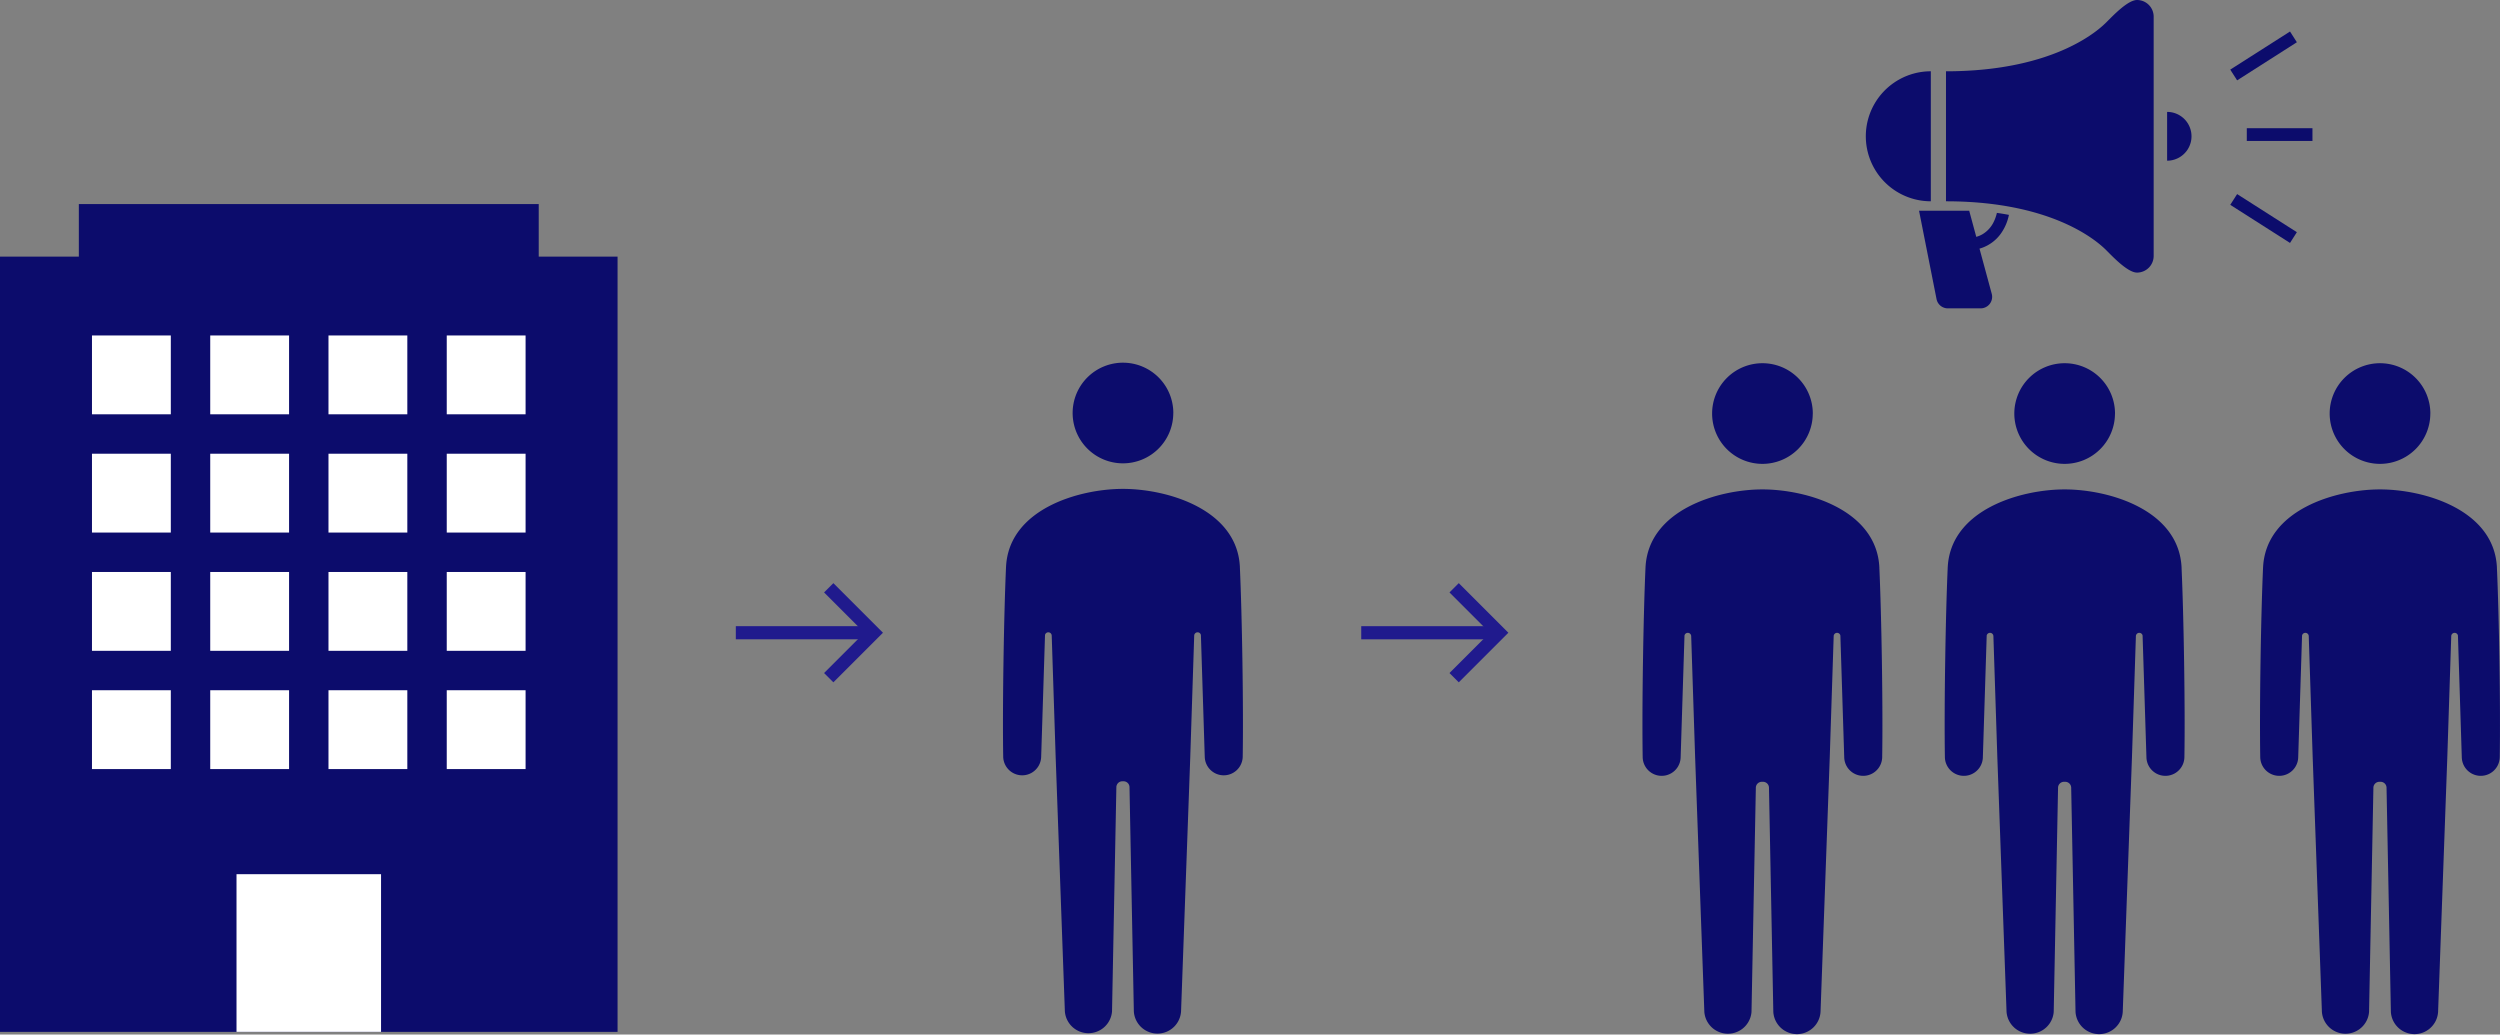<svg xmlns="http://www.w3.org/2000/svg" xmlns:xlink="http://www.w3.org/1999/xlink" width="190.265" height="78.735" viewBox="0 0 190.265 78.735">
  <rect x="0" y="0" width="190.265" height="78.735" fill="#808080" stroke="none"/>
  <defs>
    <clipPath id="clip-path">
      <rect id="長方形_517" data-name="長方形 517" width="18.265" height="51.092" fill="#0c0c6c"/>
    </clipPath>
  </defs>
  <g id="step_3" transform="translate(-1048 -4181.265)">
    <g id="グループ_532" data-name="グループ 532" transform="translate(1124.332 4208.868)">
      <g id="グループ_530" data-name="グループ 530" clip-path="url(#clip-path)">
        <path id="パス_2468" data-name="パス 2468" d="M23.227,3.83A3.83,3.83,0,1,1,19.4,0a3.83,3.83,0,0,1,3.83,3.83" transform="translate(-10.265)" fill="#0c0c6c"/>
        <path id="パス_2469" data-name="パス 2469" d="M18.032,34.153c-.2-4.422-5.555-5.957-8.9-5.957s-8.7,1.535-8.9,5.957C.068,37.8-.045,44.82.018,48.576a1.445,1.445,0,0,0,2.889.021L3.2,39.314a.258.258,0,0,1,.51.053l.3,9.238.7,19.346A1.8,1.8,0,0,0,8.3,67.96l.33-17.049a.454.454,0,0,1,.5-.46.454.454,0,0,1,.5.46l.33,17.049a1.8,1.8,0,0,0,3.594-.009l.7-19.346.3-9.238a.258.258,0,0,1,.51-.053l.293,9.283a1.445,1.445,0,0,0,2.889-.021c.063-3.756-.05-10.775-.216-14.423" transform="translate(0 -18.592)" fill="#0c0c6c"/>
      </g>
    </g>
    <g id="グループ_627" data-name="グループ 627">
      <g id="拡声器のアイコンその4" transform="translate(1190 4102.015)">
        <path id="パス_2462" data-name="パス 2462" d="M66.727,321.645a2.209,2.209,0,0,1-.881,1,2,2,0,0,1-.476.2l-.537-1.987H61.015l1.331,6.722a.877.877,0,0,0,.86.707H65.7a.878.878,0,0,0,.848-1.106l-.932-3.44c.072-.02.144-.043.217-.069a3.019,3.019,0,0,0,1.386-1.043,3.7,3.7,0,0,0,.636-1.457c-.294-.056-.6-.107-.916-.151A3.053,3.053,0,0,1,66.727,321.645Z" transform="translate(-56.964 -225.569)" fill="#0c0c6c"/>
        <path id="パス_2463" data-name="パス 2463" d="M106.442,79.25c-.7,0-1.831,1.2-2.319,1.684-.423.423-3.758,3.742-12.217,3.742V94.57c8.459,0,11.794,3.318,12.217,3.743.488.487,1.617,1.683,2.319,1.683a1.269,1.269,0,0,0,1.269-1.269V80.519A1.269,1.269,0,0,0,106.442,79.25Z" transform="translate(-85.804)" fill="#0c0c6c"/>
        <path id="パス_2464" data-name="パス 2464" d="M4.947,160.969a4.947,4.947,0,1,0,0,9.894Z" transform="translate(0 -76.294)" fill="#0c0c6c"/>
        <path id="パス_2465" data-name="パス 2465" d="M345.375,207.516v3.714a1.857,1.857,0,0,0,0-3.714Z" transform="translate(-322.445 -119.75)" fill="#0c0c6c"/>
        <rect id="長方形_516" data-name="長方形 516" width="4.998" height="0.97" transform="translate(28.994 89.008)" fill="#0c0c6c"/>
        <path id="パス_2466" data-name="パス 2466" d="M422.835,116.192l-.521-.817-4.548,2.9.523.818Z" transform="translate(-390.03 -33.727)" fill="#0c0c6c"/>
        <path id="パス_2467" data-name="パス 2467" d="M417.766,302.567l4.548,2.9.521-.818-4.546-2.9Z" transform="translate(-390.03 -207.728)" fill="#0c0c6c"/>
      </g>
      <g id="グループ_626" data-name="グループ 626">
        <g id="グループ_535" data-name="グループ 535" transform="translate(1220 4208.908)">
          <g id="グループ_530-2" data-name="グループ 530" clip-path="url(#clip-path)">
            <path id="パス_2468-2" data-name="パス 2468" d="M23.227,3.83A3.83,3.83,0,1,1,19.4,0a3.83,3.83,0,0,1,3.83,3.83" transform="translate(-10.265)" fill="#0c0c6c"/>
            <path id="パス_2469-2" data-name="パス 2469" d="M18.032,34.153c-.2-4.422-5.555-5.957-8.9-5.957s-8.7,1.535-8.9,5.957C.068,37.8-.045,44.82.018,48.576a1.445,1.445,0,0,0,2.889.021L3.2,39.314a.258.258,0,0,1,.51.053l.3,9.238.7,19.346A1.8,1.8,0,0,0,8.3,67.96l.33-17.049a.454.454,0,0,1,.5-.46.454.454,0,0,1,.5.46l.33,17.049a1.8,1.8,0,0,0,3.594-.009l.7-19.346.3-9.238a.258.258,0,0,1,.51-.053l.293,9.283a1.445,1.445,0,0,0,2.889-.021c.063-3.756-.05-10.775-.216-14.423" transform="translate(0 -18.592)" fill="#0c0c6c"/>
          </g>
        </g>
        <g id="グループ_537" data-name="グループ 537" transform="translate(1196 4208.908)">
          <g id="グループ_530-3" data-name="グループ 530" clip-path="url(#clip-path)">
            <path id="パス_2468-3" data-name="パス 2468" d="M23.227,3.83A3.83,3.83,0,1,1,19.4,0a3.83,3.83,0,0,1,3.83,3.83" transform="translate(-10.265)" fill="#0c0c6c"/>
            <path id="パス_2469-3" data-name="パス 2469" d="M18.032,34.153c-.2-4.422-5.555-5.957-8.9-5.957s-8.7,1.535-8.9,5.957C.068,37.8-.045,44.82.018,48.576a1.445,1.445,0,0,0,2.889.021L3.2,39.314a.258.258,0,0,1,.51.053l.3,9.238.7,19.346A1.8,1.8,0,0,0,8.3,67.96l.33-17.049a.454.454,0,0,1,.5-.46.454.454,0,0,1,.5.46l.33,17.049a1.8,1.8,0,0,0,3.594-.009l.7-19.346.3-9.238a.258.258,0,0,1,.51-.053l.293,9.283a1.445,1.445,0,0,0,2.889-.021c.063-3.756-.05-10.775-.216-14.423" transform="translate(0 -18.592)" fill="#0c0c6c"/>
          </g>
        </g>
        <g id="グループ_536" data-name="グループ 536" transform="translate(1173 4208.908)">
          <g id="グループ_530-4" data-name="グループ 530" clip-path="url(#clip-path)">
            <path id="パス_2468-4" data-name="パス 2468" d="M23.227,3.83A3.83,3.83,0,1,1,19.4,0a3.83,3.83,0,0,1,3.83,3.83" transform="translate(-10.265)" fill="#0c0c6c"/>
            <path id="パス_2469-4" data-name="パス 2469" d="M18.032,34.153c-.2-4.422-5.555-5.957-8.9-5.957s-8.7,1.535-8.9,5.957C.068,37.8-.045,44.82.018,48.576a1.445,1.445,0,0,0,2.889.021L3.2,39.314a.258.258,0,0,1,.51.053l.3,9.238.7,19.346A1.8,1.8,0,0,0,8.3,67.96l.33-17.049a.454.454,0,0,1,.5-.46.454.454,0,0,1,.5.46l.33,17.049a1.8,1.8,0,0,0,3.594-.009l.7-19.346.3-9.238a.258.258,0,0,1,.51-.053l.293,9.283a1.445,1.445,0,0,0,2.889-.021c.063-3.756-.05-10.775-.216-14.423" transform="translate(0 -18.592)" fill="#0c0c6c"/>
          </g>
        </g>
      </g>
    </g>
    <g id="グループ_624" data-name="グループ 624" transform="translate(2.08 -0.866)">
      <line id="線_110" data-name="線 110" x2="10.58" transform="translate(1101.92 4230.286)" fill="none" stroke="#201a8d" stroke-width="1"/>
      <path id="パス_2471" data-name="パス 2471" d="M756.829-1750.714v4.838h-4.838" transform="translate(1811.774 5999.966) rotate(-45)" fill="none" stroke="#201a8d" stroke-width="1"/>
    </g>
    <g id="グループ_625" data-name="グループ 625" transform="translate(-2.92 -0.057)">
      <line id="線_111" data-name="線 111" x2="10.58" transform="translate(1154.518 4229.478)" fill="none" stroke="#201a8d" stroke-width="1"/>
      <path id="パス_2472" data-name="パス 2472" d="M756.829-1750.714v4.838h-4.838" transform="translate(1864.371 5999.157) rotate(-45)" fill="none" stroke="#201a8d" stroke-width="1"/>
    </g>
    <g id="グループ_661" data-name="グループ 661" transform="translate(648 142.033)">
      <rect id="長方形_491" data-name="長方形 491" width="47" height="59" transform="translate(400 4058.763)" fill="#0c0c6c"/>
      <rect id="長方形_513" data-name="長方形 513" width="35" height="60" transform="translate(406 4054.763)" fill="#0c0c6c"/>
      <rect id="長方形_492" data-name="長方形 492" width="6" height="6" transform="translate(407 4064.763)" fill="#fff"/>
      <rect id="長方形_497" data-name="長方形 497" width="6" height="6" transform="translate(407 4073.763)" fill="#fff"/>
      <rect id="長方形_506" data-name="長方形 506" width="6" height="6" transform="translate(407 4082.763)" fill="#fff"/>
      <rect id="長方形_511" data-name="長方形 511" width="6" height="6" transform="translate(407 4091.763)" fill="#fff"/>
      <rect id="長方形_493" data-name="長方形 493" width="6" height="6" transform="translate(416 4064.763)" fill="#fff"/>
      <rect id="長方形_498" data-name="長方形 498" width="6" height="6" transform="translate(416 4073.763)" fill="#fff"/>
      <rect id="長方形_505" data-name="長方形 505" width="6" height="6" transform="translate(416 4082.763)" fill="#fff"/>
      <rect id="長方形_510" data-name="長方形 510" width="6" height="6" transform="translate(416 4091.763)" fill="#fff"/>
      <rect id="長方形_494" data-name="長方形 494" width="6" height="6" transform="translate(425 4064.763)" fill="#fff"/>
      <rect id="長方形_499" data-name="長方形 499" width="6" height="6" transform="translate(425 4073.763)" fill="#fff"/>
      <rect id="長方形_504" data-name="長方形 504" width="6" height="6" transform="translate(425 4082.763)" fill="#fff"/>
      <rect id="長方形_509" data-name="長方形 509" width="6" height="6" transform="translate(425 4091.763)" fill="#fff"/>
      <rect id="長方形_512" data-name="長方形 512" width="11" height="12" transform="translate(418 4105.763)" fill="#fff"/>
      <rect id="長方形_495" data-name="長方形 495" width="6" height="6" transform="translate(434 4064.763)" fill="#fff"/>
      <rect id="長方形_500" data-name="長方形 500" width="6" height="6" transform="translate(434 4073.763)" fill="#fff"/>
      <rect id="長方形_503" data-name="長方形 503" width="6" height="6" transform="translate(434 4082.763)" fill="#fff"/>
      <rect id="長方形_508" data-name="長方形 508" width="6" height="6" transform="translate(434 4091.763)" fill="#fff"/>
    </g>
  </g>
</svg>
